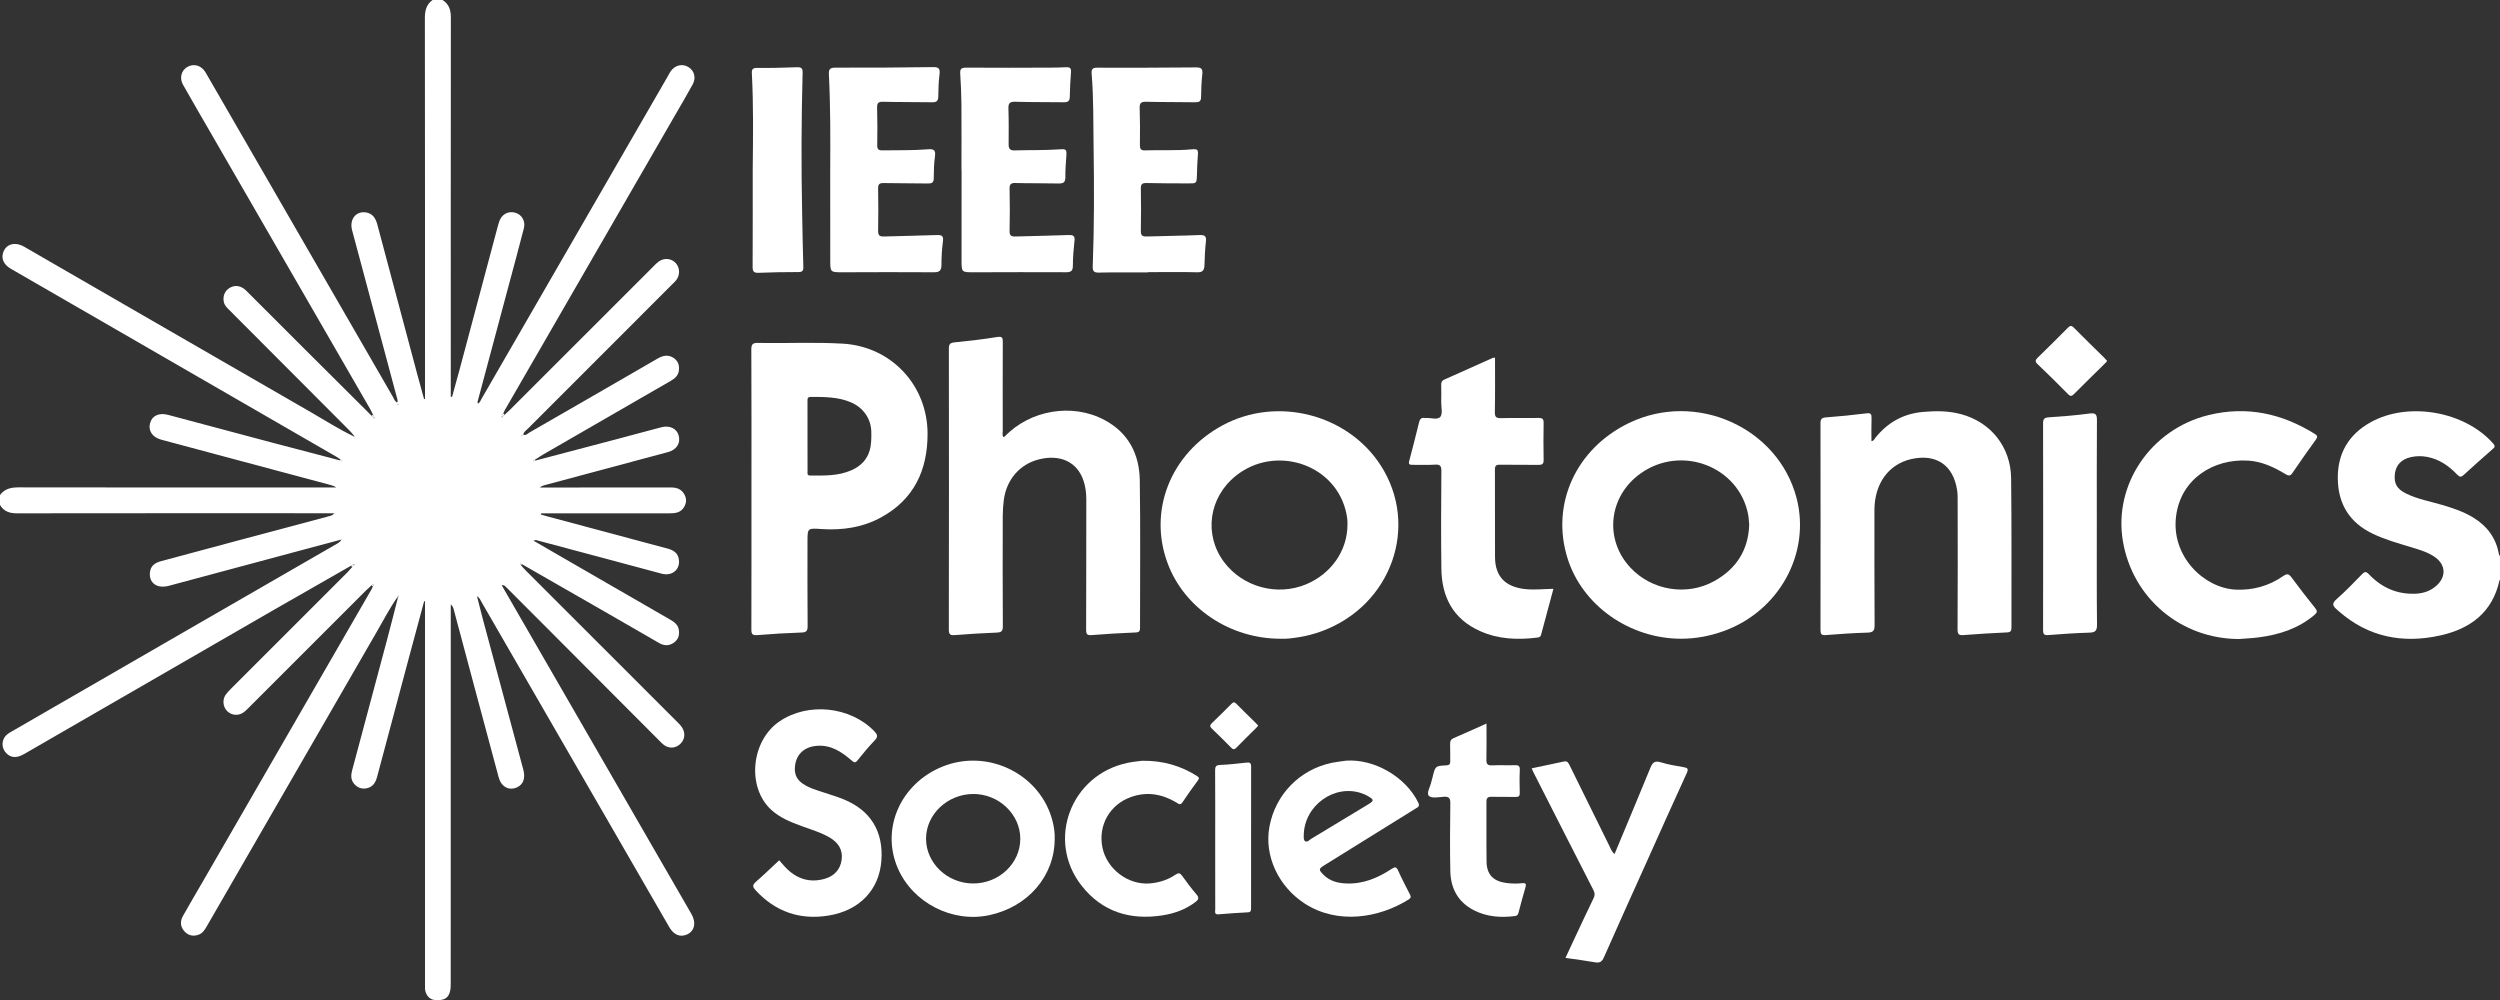 <?xml version="1.0" encoding="UTF-8"?>
<!-- Generator: Adobe Illustrator 16.0.0, SVG Export Plug-In . SVG Version: 6.00 Build 0)  -->
<svg xmlns="http://www.w3.org/2000/svg" xmlns:xlink="http://www.w3.org/1999/xlink" version="1.1" id="Layer_1" x="0px" y="0px" width="293.063px" height="117.24px" viewBox="0 0 293.063 117.24" xml:space="preserve">
<rect x="0" y="0" width="293.063" height="117.24" fill="#333333" stroke="none"/>
<g>
	<path fill="#FFFFFF" d="M61.233,51.052c-0.02-0.02-0.036-0.034-0.051-0.049c-0.015,0.029-0.034,0.059-0.044,0.088   c0,0.01,0.029,0.029,0.044,0.044C61.197,51.105,61.218,51.081,61.233,51.052 M46.721,47.463c-0.015-0.044-0.029-0.083-0.049-0.117   c-0.02,0.029-0.044,0.054-0.062,0.088c-0.005,0.02,0.022,0.063,0.027,0.059C46.667,47.487,46.697,47.473,46.721,47.463    M61.072,66.263c0.195,0.215,0.386,0.439,0.591,0.645c5.87,5.869,11.741,11.739,17.611,17.608c0.153,0.156,0.319,0.308,0.464,0.474   c0.642,0.718,0.642,1.621,0.005,2.222c-0.613,0.586-1.494,0.576-2.163-0.093c-4.456-4.453-8.897-8.921-13.341-13.38   c-1.641-1.646-3.281-3.286-4.922-4.927c-0.12-0.122-0.234-0.259-0.508-0.21c0.713,1.24,1.418,2.461,2.124,3.682   c6.704,11.612,13.411,23.229,20.115,34.851c0.596,1.035,0.376,2.021-0.529,2.417c-0.791,0.342-1.536,0.044-2.061-0.864   c-1.956-3.379-3.899-6.758-5.851-10.137c-5.391-9.337-10.781-18.673-16.175-28.005c-0.119-0.205-0.186-0.454-0.52-0.659   c0.244,0.957,0.454,1.816,0.684,2.671c1.579,5.885,3.166,11.773,4.746,17.652c0.28,1.025-0.005,1.777-0.776,2.104   c-0.923,0.396-1.81-0.093-2.104-1.177c-0.936-3.457-1.855-6.919-2.786-10.381c-0.83-3.105-1.657-6.212-2.488-9.317   c-0.056-0.205-0.127-0.405-0.347-0.586v0.82c0,14.503,0,29.011-0.005,43.518c0,0.312,0,0.635-0.063,0.942   c-0.181,0.884-0.72,1.191-1.831,1.089c-0.61-0.059-1.074-0.61-1.12-1.328c-0.01-0.215,0-0.435,0-0.654V71.355v-0.859   c-0.034-0.005-0.068-0.015-0.101-0.02c-0.598,2.227-1.198,4.448-1.799,6.676c-1.24,4.639-2.48,9.277-3.716,13.916   c-0.174,0.654-0.488,1.182-1.199,1.333c-0.601,0.132-1.111-0.059-1.502-0.527c-0.402-0.488-0.373-1.016-0.22-1.592   c1.36-5.059,2.716-10.117,4.061-15.187c0.447-1.67,0.867-3.345,1.297-5.02c0.09-0.083,0.129-0.176,0.034-0.283   c-0.034,0.073-0.071,0.146-0.101,0.225c-0.91,1.299-1.631,2.71-2.424,4.072c-6.637,11.48-13.261,22.971-19.887,34.455   c-0.249,0.43-0.5,0.859-0.991,1.03c-0.635,0.225-1.213,0.098-1.665-0.41c-0.474-0.537-0.508-1.162-0.173-1.768   c0.759-1.362,1.56-2.705,2.339-4.053c6.589-11.422,13.187-22.843,19.782-34.265c0.061-0.103,0.095-0.22,0.144-0.327   c0.091-0.073,0.19-0.181,0.101-0.273c-0.12-0.117-0.164,0.059-0.229,0.122c-0.215,0.2-0.439,0.391-0.646,0.596   c-4.595,4.595-9.185,9.186-13.779,13.775c-0.205,0.205-0.415,0.42-0.657,0.581c-0.618,0.396-1.384,0.293-1.88-0.21   c-0.474-0.498-0.559-1.304-0.164-1.89c0.181-0.259,0.41-0.488,0.63-0.713c4.538-4.536,9.08-9.078,13.621-13.619   c0.205-0.21,0.397-0.43,0.593-0.645c0.071-0.078,0.142-0.146,0.205-0.22c0.062-0.024,0.142-0.054,0.081-0.137   c-0.015-0.015-0.11,0.024-0.171,0.044c-0.088,0.059-0.184,0.112-0.273,0.166c-3.025,1.729-6.055,3.452-9.075,5.19   c-9.742,5.616-19.471,11.241-29.208,16.861c-0.894,0.518-1.57,0.479-2.124-0.098c-0.486-0.508-0.564-1.226-0.21-1.821   c0.21-0.352,0.554-0.542,0.896-0.737c6.5-3.755,13.003-7.51,19.51-11.266c6.209-3.584,12.42-7.163,18.631-10.747   c0.179-0.107,0.354-0.234,0.483-0.464c-1.24,0.332-2.485,0.659-3.723,0.991c-5.506,1.475-11.012,2.954-16.517,4.434   c-1.365,0.366-2.334-0.303-2.224-1.543c0.068-0.806,0.603-1.162,1.323-1.348c3.252-0.869,6.497-1.748,9.742-2.617   c3.344-0.889,6.69-1.782,10.03-2.676c0.181-0.044,0.356-0.107,0.515-0.322h-0.82c-12.105,0-24.215-0.01-36.325,0.01   C1.15,60.184,0.464,59.974,0,59.197v-1.172c0.564-0.757,1.331-0.894,2.234-0.894c12.112,0.02,24.222,0.015,36.332,0.015h0.85   c-0.21-0.161-0.435-0.229-0.659-0.288c-6.609-1.772-13.226-3.541-19.839-5.313c-1.077-0.288-1.582-1.069-1.311-1.997   c0.244-0.83,1.05-1.191,2.085-0.918c4.121,1.094,8.235,2.202,12.361,3.296c2.583,0.688,5.179,1.362,7.769,2.037   c0.096,0.083,0.19,0.137,0.306,0.039c-0.076-0.044-0.145-0.088-0.22-0.137c-0.159-0.108-0.315-0.235-0.481-0.328   c-7.788-4.502-15.584-8.999-23.38-13.501c-4.919-2.842-9.839-5.679-14.761-8.521c-0.825-0.479-1.145-1.133-0.93-1.86   c0.31-1.05,1.387-1.367,2.495-0.723c11.197,6.466,22.386,12.936,33.588,19.386c1.665,0.957,3.284,1.997,5.02,2.832   c0.024,0.068,0.062,0.112,0.135,0.073c-0.024-0.044-0.054-0.088-0.081-0.127c-0.173-0.205-0.334-0.42-0.52-0.605   c-4.705-4.722-9.41-9.434-14.119-14.155c-0.276-0.273-0.56-0.542-0.64-0.952c-0.142-0.708,0.149-1.357,0.755-1.675   c0.615-0.332,1.289-0.21,1.86,0.352c2.285,2.275,4.556,4.561,6.841,6.836c2.624,2.622,5.254,5.234,7.884,7.852   c0.08,0.068,0.156,0.132,0.236,0.205c0.02,0.054,0.034,0.122,0.115,0.073c0.01-0.005-0.032-0.098-0.052-0.151   c-0.049-0.093-0.1-0.186-0.148-0.278c-0.101-0.195-0.19-0.396-0.296-0.586c-6.255-10.835-12.511-21.666-18.766-32.501   c-1.072-1.86-2.156-3.711-3.21-5.582c-0.449-0.791-0.195-1.694,0.535-2.095c0.754-0.415,1.589-0.166,2.08,0.605   c0.139,0.229,0.271,0.469,0.405,0.698c7.195,12.457,14.386,24.918,21.581,37.375c0.139,0.239,0.205,0.562,0.524,0.669   c0.086-0.234-0.015-0.435-0.07-0.645c-0.345-1.27-0.679-2.544-1.019-3.813c-1.406-5.249-2.815-10.499-4.217-15.748   c-0.344-1.299,0.511-2.314,1.722-2.056c0.735,0.161,1.05,0.708,1.235,1.387c1.57,5.908,3.149,11.822,4.729,17.726   c0.244,0.923,0.505,1.836,0.754,2.749c0.042-0.01,0.076-0.015,0.11-0.024v-0.806c0-14.601,0.005-29.2-0.015-43.801   C49.802,1.265,49.968,0.532,50.703,0h1.17c0.759,0.474,0.979,1.167,0.979,2.046c-0.015,14.527-0.01,29.059-0.01,43.591v0.864   c0.052,0.01,0.101,0.015,0.151,0.024c0.301-1.089,0.61-2.173,0.899-3.267c1.491-5.576,2.98-11.158,4.465-16.744   c0.052-0.186,0.105-0.376,0.171-0.562c0.291-0.83,1.025-1.235,1.846-1.025c0.774,0.195,1.255,0.981,1.04,1.831   c-0.596,2.31-1.221,4.614-1.841,6.925c-1.169,4.375-2.341,8.755-3.516,13.135c-0.044,0.161-0.114,0.317-0.044,0.493   c0.244-0.093,0.296-0.327,0.405-0.508C63.672,34.24,70.928,21.671,78.19,9.102c0.134-0.234,0.254-0.474,0.397-0.698   c0.496-0.757,1.377-0.986,2.098-0.552c0.703,0.42,0.944,1.255,0.513,2.046c-0.688,1.26-1.424,2.5-2.144,3.746   c-6.622,11.47-13.245,22.94-19.867,34.41c-0.07,0.127-0.124,0.264-0.19,0.396c-0.054,0.093-0.109,0.181-0.163,0.278   c-0.015,0.059-0.057,0.151-0.037,0.171c0.076,0.063,0.11-0.02,0.142-0.073c0.068-0.068,0.14-0.142,0.215-0.205   c0.215-0.2,0.435-0.391,0.64-0.596c5.597-5.591,11.185-11.182,16.781-16.773c0.205-0.21,0.41-0.425,0.645-0.596   c0.656-0.459,1.484-0.376,1.994,0.186c0.501,0.547,0.521,1.422,0.037,2.018c-0.137,0.171-0.301,0.317-0.457,0.474   c-5.63,5.63-11.255,11.255-16.881,16.885c-0.215,0.215-0.51,0.386-0.583,0.732c0.314,0.137,0.505-0.117,0.715-0.239   c5.03-2.896,10.06-5.791,15.079-8.701c0.625-0.356,1.235-0.459,1.851-0.044c0.516,0.352,0.687,0.869,0.605,1.475   c-0.075,0.591-0.471,0.928-0.954,1.206c-5.011,2.886-10.011,5.776-15.016,8.667c-0.311,0.186-0.61,0.391-0.911,0.582   c-0.075,0.044-0.146,0.078-0.22,0.112c0.105,0.088,0.2,0.049,0.296-0.024c3.13-0.826,6.265-1.646,9.395-2.472   c1.79-0.474,3.575-0.962,5.364-1.431c0.96-0.249,1.785,0.146,2.017,0.947c0.259,0.903-0.215,1.689-1.25,1.968   c-4.8,1.29-9.603,2.569-14.402,3.858c-0.205,0.054-0.41,0.112-0.608,0.293h0.735c4.878,0,9.764,0.005,14.645-0.005   c0.695-0.005,1.245,0.22,1.574,0.85c0.291,0.552,0.21,1.089-0.148,1.582c-0.391,0.532-0.965,0.596-1.57,0.596   c-4.271-0.005-8.545,0-12.815,0h-2.261c-0.015,0.049-0.029,0.098-0.049,0.146c0.229,0.068,0.454,0.137,0.684,0.195   c4.727,1.27,9.456,2.539,14.186,3.799c0.695,0.186,1.211,0.527,1.311,1.289c0.154,1.177-0.796,1.968-2.014,1.65   c-2.452-0.645-4.896-1.313-7.342-1.968c-2.356-0.63-4.71-1.255-7.062-1.885c-0.178-0.044-0.349-0.161-0.625-0.015   c1.155,0.669,2.267,1.318,3.382,1.958c4.199,2.427,8.398,4.858,12.605,7.275c0.479,0.278,0.926,0.571,1.035,1.157   c0.12,0.62-0.02,1.172-0.562,1.559c-0.549,0.396-1.135,0.391-1.714,0.059c-1.99-1.144-3.97-2.291-5.96-3.438   c-3.381-1.938-6.765-3.882-10.146-5.82c-0.068-0.039-0.145-0.112-0.205,0C60.962,66.15,61.038,66.219,61.072,66.263"></path>
	<path fill="#FFFFFF" d="M293.063,67.986c-0.02,0.01-0.059,0.02-0.059,0.039c-0.82,3.765-3.414,5.679-6.939,6.465   c-4.39,0.978-8.428,0.205-11.895-2.832c-0.093-0.078-0.181-0.166-0.273-0.244c-0.425-0.371-0.566-0.659-0.034-1.138   c1.064-0.938,2.051-1.953,3.037-2.974c0.317-0.322,0.479-0.312,0.791,0.01c1.484,1.567,3.306,2.383,5.488,2.285   c0.957-0.044,1.821-0.347,2.52-1.021c1.074-1.03,0.981-2.378-0.234-3.247c-0.82-0.591-1.797-0.869-2.749-1.162   c-1.533-0.469-3.081-0.889-4.546-1.587c-2.759-1.313-4.102-3.521-4.121-6.528c-0.02-2.906,1.27-5.104,3.818-6.534   c4.404-2.476,11.045-1.323,14.4,2.476c0.308,0.347,0.132,0.479-0.103,0.684c-1.113,0.986-2.237,1.959-3.331,2.975   c-0.327,0.308-0.503,0.288-0.801-0.029c-0.962-1.006-2.07-1.782-3.472-2.057c-0.654-0.127-1.304-0.127-1.958,0.024   c-1.084,0.25-1.719,0.904-1.855,1.9c-0.146,1.147,0.195,1.816,1.294,2.358c1.343,0.664,2.817,0.923,4.243,1.343   c1.289,0.381,2.559,0.806,3.706,1.519c1.598,0.991,2.613,2.383,2.945,4.253c0.02,0.083,0.078,0.161,0.127,0.239V67.986z"></path>
	<path fill="#FFFFFF" d="M117.613,51.228c0.059-0.02,0.119-0.015,0.144-0.039c2.981-3.13,7.945-3.975,11.72-1.953   c2.822,1.504,4.092,4.019,4.136,7.091c0.086,5.737,0.024,11.475,0.029,17.212c0,0.356-0.02,0.576-0.488,0.601   c-1.73,0.068-3.459,0.171-5.186,0.308c-0.53,0.044-0.645-0.112-0.645-0.62c0.02-5.103,0.01-10.21,0.02-15.308   c0-0.742-0.096-1.47-0.325-2.163c-0.729-2.207-2.734-3.15-5.275-2.495c-2.205,0.566-3.761,2.368-4.07,4.746   c-0.081,0.625-0.12,1.265-0.125,1.895c-0.01,4.302-0.015,8.594,0.01,12.896c0.005,0.571-0.148,0.732-0.725,0.757   c-1.631,0.059-3.26,0.166-4.891,0.293c-0.515,0.039-0.715-0.044-0.715-0.64c0.02-10.991,0.02-21.979,0.005-32.965   c0-0.503,0.156-0.654,0.651-0.708c1.675-0.171,3.35-0.356,5.01-0.63c0.635-0.098,0.659,0.122,0.659,0.625   c-0.015,3.467-0.01,6.938-0.005,10.4C117.546,50.759,117.471,51.003,117.613,51.228"></path>
	<path fill="#FFFFFF" d="M94.66,51.062c0,1.392,0,2.784,0.005,4.171c0,0.225-0.09,0.513,0.315,0.513   c1.636,0.005,3.271,0.063,4.814-0.615c1.067-0.464,1.836-1.216,2.156-2.335c0.2-0.693,0.2-1.426,0.19-2.153   c-0.015-1.538-0.94-2.861-2.381-3.477c-1.521-0.649-3.105-0.635-4.705-0.64c-0.415,0-0.396,0.234-0.396,0.513   C94.665,48.381,94.66,49.724,94.66,51.062 M88.09,57.371c0-5.475,0.01-10.938-0.015-16.407c0-0.615,0.168-0.776,0.773-0.767   c3.32,0.068,6.641-0.107,9.957,0.088c5.669,0.332,9.93,4.878,9.93,10.571c0,4.239-1.575,7.657-5.406,9.771   c-2.175,1.201-4.548,1.553-7.005,1.392c-1.665-0.112-1.665-0.137-1.665,1.494c0,3.296-0.015,6.592,0.015,9.888   c0.005,0.581-0.168,0.728-0.734,0.747c-1.724,0.059-3.455,0.161-5.181,0.303c-0.574,0.044-0.684-0.142-0.679-0.679   C88.095,68.304,88.09,62.84,88.09,57.371"></path>
	<path fill="#FFFFFF" d="M205.051,61.521c-0.039-0.396-0.049-0.815-0.127-1.221c-1.1-5.63-7.823-8.194-12.594-4.81   c-3.765,2.676-4.312,7.72-1.211,11.045c2.515,2.695,6.641,3.374,9.858,1.572C203.527,66.678,204.944,64.515,205.051,61.521    M197.091,74.876c-6.084,0-11.626-3.921-13.345-9.453c-1.969-6.318,0.991-12.833,7.202-15.831   c7.866-3.804,17.501,0.508,19.659,8.805c1.675,6.47-2.056,13.257-8.575,15.591C200.431,74.563,198.791,74.871,197.091,74.876"></path>
	<path fill="#FFFFFF" d="M157.958,61.517c0.029-0.566-0.078-1.191-0.244-1.802c-1.475-5.439-8.33-7.545-12.835-3.945   c-3.186,2.544-3.789,6.919-1.389,10.117c2.189,2.92,6.188,4.014,9.575,2.627C156.025,67.298,157.949,64.573,157.958,61.517    M150.126,74.876c-5.967,0-11.297-3.594-13.253-8.853c-2.3-6.172,0.356-12.857,6.412-16.148c6.364-3.457,14.658-1.367,18.561,4.669   c4.59,7.104,1.265,16.45-6.915,19.453c-0.85,0.308-1.719,0.547-2.612,0.688C151.552,74.808,150.776,74.915,150.126,74.876"></path>
	<path fill="#FFFFFF" d="M219.382,51.716c0.288-0.029,0.347-0.249,0.454-0.391c1.431-1.777,3.242-2.822,5.547-3.032   c1.52-0.142,3.023-0.142,4.503,0.259c3.477,0.928,5.815,3.823,5.869,7.501c0.068,5.835,0.029,11.665,0.039,17.5   c0,0.381-0.068,0.562-0.513,0.581c-1.704,0.073-3.413,0.181-5.112,0.312c-0.542,0.044-0.693-0.098-0.693-0.659   c0.029-4.98,0.02-9.961,0.01-14.941c0-0.459,0.01-0.928-0.063-1.382c-0.444-2.964-2.485-4.322-5.421-3.639   c-2.632,0.621-4.263,2.877-4.272,5.978c0,4.487-0.01,8.979,0.02,13.477c0,0.659-0.176,0.864-0.84,0.879   c-1.631,0.044-3.262,0.161-4.893,0.288c-0.508,0.044-0.61-0.127-0.61-0.596c0.01-8.076,0.015-16.157,0-24.239   c0-0.503,0.161-0.649,0.654-0.684c1.582-0.122,3.159-0.273,4.731-0.474c0.537-0.068,0.61,0.112,0.601,0.566   C219.358,49.914,219.382,50.812,219.382,51.716"></path>
	<path fill="#FFFFFF" d="M262.456,74.91c-6.821-0.024-12.48-4.8-13.604-11.499c-1.104-6.631,3.291-13.097,10.039-14.752   c4.473-1.094,8.599-0.2,12.462,2.207c0.342,0.215,0.347,0.361,0.122,0.674c-0.933,1.284-1.846,2.579-2.734,3.893   c-0.255,0.371-0.44,0.376-0.812,0.151c-1.343-0.811-2.754-1.479-4.355-1.587c-4.097-0.26-7.93,2.139-8.481,6.509   c-0.605,4.707,3.276,8.433,6.978,8.613c2.017,0.098,3.921-0.435,5.596-1.602c0.459-0.322,0.674-0.225,0.972,0.19   c0.904,1.221,1.827,2.412,2.774,3.594c0.259,0.332,0.22,0.503-0.078,0.762c-1.895,1.621-4.142,2.334-6.549,2.651   C264.018,74.817,263.227,74.847,262.456,74.91"></path>
	<path fill="#FFFFFF" d="M175.254,41.931c0,2.139,0.02,4.258-0.02,6.372c-0.01,0.596,0.176,0.732,0.737,0.713   c1.465-0.034,2.93,0,4.395-0.02c0.435-0.005,0.596,0.117,0.586,0.576c-0.024,1.44-0.029,2.881,0,4.322   c0.015,0.503-0.171,0.61-0.63,0.601c-1.494-0.024-2.979,0.01-4.473-0.02c-0.474-0.01-0.615,0.117-0.605,0.605   c0.02,3.418-0.01,6.831,0.01,10.254c0.02,2.202,1.157,3.403,3.35,3.701c1.143,0.151,2.275,0.015,3.496-0.01   c-0.493,1.846-0.972,3.633-1.455,5.415c-0.063,0.234-0.234,0.273-0.439,0.303c-2.295,0.283-4.541,0.2-6.68-0.752   c-3.184-1.406-4.531-4.014-4.561-7.363c-0.049-3.784-0.029-7.568,0-11.357c0.01-0.625-0.117-0.859-0.791-0.801   c-0.84,0.063-1.699,0.005-2.559,0.02c-0.381,0.01-0.537-0.054-0.41-0.493c0.396-1.48,0.771-2.97,1.138-4.459   c0.093-0.396,0.254-0.615,0.688-0.537c0.024,0.005,0.049,0.005,0.068,0c0.605-0.049,1.396,0.269,1.743-0.137   c0.293-0.352,0.103-1.123,0.103-1.699c0.01-0.688,0.02-1.372,0-2.051c-0.01-0.308,0.068-0.488,0.371-0.62   c1.895-0.835,3.779-1.694,5.674-2.539C175.049,41.926,175.127,41.94,175.254,41.931"></path>
	<path fill="#FFFFFF" d="M112.708,19.908c0-2.568,0.015-5.127-0.005-7.691c-0.01-1.191-0.065-2.393-0.139-3.579   c-0.037-0.542,0.114-0.708,0.679-0.708c3.296,0.029,6.595,0.01,9.891,0c0.61,0,1.221-0.02,1.831-0.049   c0.415-0.024,0.625,0.078,0.583,0.566c-0.075,0.967-0.124,1.943-0.144,2.92c-0.01,0.488-0.225,0.625-0.682,0.62   c-1.904-0.029-3.809,0-5.71-0.059c-0.674-0.024-0.818,0.2-0.799,0.825c0.049,1.392,0.029,2.789,0.024,4.175   c0,0.503,0.153,0.723,0.726,0.703c1.73-0.054,3.464,0,5.195-0.122c0.869-0.063,0.898-0.005,0.84,0.859   c-0.062,0.801-0.12,1.606-0.11,2.412c0.005,0.596-0.234,0.742-0.791,0.728c-1.685-0.039-3.369-0.01-5.054-0.054   c-0.544-0.015-0.705,0.137-0.695,0.688c0.039,1.636,0.039,3.271,0,4.907c-0.016,0.581,0.195,0.688,0.715,0.674   c2.07-0.068,4.146-0.088,6.221-0.171c0.535-0.015,0.745,0.098,0.674,0.684c-0.109,0.967-0.186,1.943-0.19,2.92   c0,0.635-0.254,0.762-0.835,0.757c-3.589-0.02-7.181-0.005-10.77,0.005c-1.45,0-1.445,0.01-1.445-1.47   c0.005-3.516,0.005-7.026,0.005-10.542C112.717,19.908,112.712,19.908,112.708,19.908"></path>
	<path fill="#FFFFFF" d="M97.322,20.006c0.02-3.755,0.036-7.515-0.154-11.265c-0.036-0.64,0.13-0.815,0.794-0.811   c3.806,0.015,7.609-0.01,11.416-0.063c0.664-0.01,0.835,0.181,0.76,0.825c-0.11,0.869-0.14,1.748-0.149,2.622   c-0.005,0.518-0.2,0.679-0.7,0.674c-1.93-0.029-3.855-0.01-5.779-0.059c-0.557-0.01-0.706,0.156-0.691,0.698   c0.039,1.465,0.039,2.93,0.015,4.395c-0.01,0.488,0.161,0.615,0.63,0.605c1.775-0.034,3.56,0.02,5.335-0.127   c0.601-0.049,0.906,0.054,0.806,0.781c-0.119,0.864-0.144,1.748-0.148,2.627c-0.005,0.503-0.215,0.605-0.667,0.601   c-1.729-0.029-3.465-0.015-5.195-0.049c-0.516-0.015-0.669,0.146-0.659,0.654c0.029,1.636,0.034,3.271,0,4.907   c-0.01,0.537,0.129,0.723,0.69,0.703c2.07-0.073,4.144-0.088,6.214-0.171c0.591-0.02,0.776,0.127,0.696,0.737   c-0.12,0.918-0.176,1.851-0.176,2.773c-0.005,0.659-0.225,0.859-0.898,0.854c-3.567-0.029-7.127-0.01-10.691,0   c-1.445,0-1.445,0.005-1.445-1.45C97.322,26.988,97.322,23.497,97.322,20.006"></path>
	<path fill="#FFFFFF" d="M134.596,31.935c-1.929,0-3.86-0.024-5.784,0.02c-0.615,0.015-0.737-0.205-0.716-0.757   c0.179-4.658,0.169-9.321,0.101-13.979c-0.047-2.856,0.01-5.713-0.228-8.555c-0.044-0.537,0.076-0.732,0.662-0.728   c3.855,0.01,7.715,0.005,11.57-0.034c0.63-0.01,0.801,0.176,0.74,0.781c-0.096,0.894-0.135,1.797-0.145,2.7   c-0.005,0.503-0.227,0.61-0.676,0.605c-1.93-0.029-3.855-0.01-5.784-0.059c-0.581-0.01-0.757,0.161-0.737,0.742   c0.046,1.441,0.046,2.881,0.026,4.322c-0.005,0.459,0.105,0.654,0.61,0.635c1.8-0.068,3.608,0.049,5.41-0.117   c0.794-0.073,0.836,0.02,0.76,0.854c-0.065,0.728-0.07,1.46-0.095,2.192c-0.034,0.942-0.052,0.952-1.021,0.942   c-1.641-0.01-3.273,0-4.909-0.044c-0.525-0.01-0.654,0.166-0.645,0.664c0.029,1.636,0.034,3.271,0,4.907   c-0.01,0.547,0.129,0.718,0.688,0.698c2.07-0.073,4.146-0.078,6.216-0.171c0.659-0.029,0.786,0.186,0.721,0.786   c-0.101,0.894-0.14,1.797-0.166,2.7c-0.015,0.61-0.169,0.908-0.884,0.879c-1.905-0.054-3.812-0.015-5.716-0.015V31.935z"></path>
	<path fill="#FFFFFF" d="M91.344,100.845c0.164,0.186,0.425,0.513,0.711,0.811c1.279,1.357,2.844,1.88,4.644,1.357   c1.064-0.312,1.812-1.064,1.966-2.231c0.156-1.187-0.415-2.017-1.399-2.598c-1.035-0.61-2.19-0.938-3.311-1.349   c-1.284-0.474-2.557-0.981-3.574-1.929c-2.861-2.666-2.332-8.081,0.998-10.342c3.34-2.271,8.287-1.753,11.102,1.143   c0.364,0.376,0.488,0.64,0.063,1.079c-0.708,0.737-1.364,1.528-2.004,2.329c-0.276,0.352-0.415,0.288-0.716,0.029   c-1.179-1.025-2.448-1.865-4.129-1.709c-1.55,0.146-2.495,1.147-2.521,2.695c-0.01,0.742,0.305,1.313,0.915,1.729   c0.776,0.537,1.675,0.776,2.552,1.064c0.74,0.249,1.489,0.474,2.21,0.762c3.19,1.284,4.719,3.761,4.47,7.193   c-0.246,3.418-2.546,5.859-6.196,6.45c-3.345,0.542-6.209-0.439-8.53-2.944c-0.34-0.361-0.444-0.615-0.005-0.996   C89.528,102.573,90.419,101.704,91.344,100.845"></path>
	<path fill="#FFFFFF" d="M152.832,97.939c0.005,0.19-0.049,0.537,0.176,0.674c0.254,0.151,0.479-0.151,0.698-0.283   c2.217-1.328,4.419-2.672,6.636-4.01c0.762-0.459,0.762-0.566-0.015-1.016c-0.21-0.117-0.435-0.22-0.664-0.298   C156.455,91.859,152.866,94.413,152.832,97.939 M157.792,89.169c3.32-0.234,7.013,1.919,8.468,4.922   c0.215,0.444-0.054,0.532-0.322,0.698c-3.564,2.213-7.125,4.42-10.685,6.637c-0.684,0.42-0.693,0.527-0.112,1.113   c0.737,0.742,1.66,0.986,2.661,1.025c1.992,0.088,3.722-0.649,5.333-1.709c0.42-0.269,0.571-0.244,0.771,0.22   c0.405,0.918,0.879,1.797,1.328,2.686c0.127,0.249,0.254,0.454-0.088,0.669c-3.477,2.188-8.326,2.979-12.179,0.503   c-3.11-2.007-4.793-5.62-4.155-9.033c0.698-3.771,3.555-6.7,7.319-7.481C156.679,89.306,157.236,89.252,157.792,89.169"></path>
	<path fill="#FFFFFF" d="M119.605,98.32c-0.005-2.877-2.534-5.27-5.54-5.245c-3.005,0.024-5.495,2.383-5.51,5.221   c-0.01,2.876,2.49,5.264,5.52,5.269C117.11,103.574,119.61,101.206,119.605,98.32 M123.636,98.335c0,4.346-3.125,7.983-7.687,8.95   c-4.338,0.918-8.96-1.46-10.711-5.522c-1.989-4.624,0.311-9.869,5.201-11.881c5.4-2.212,11.636,0.908,12.977,6.499   C123.565,97.021,123.661,97.671,123.636,98.335"></path>
	<path fill="#FFFFFF" d="M189.264,100.117c1.421-3.419,2.837-6.759,4.204-10.113c0.259-0.635,0.527-0.859,1.226-0.64   c0.859,0.264,1.753,0.41,2.642,0.562c0.498,0.078,0.625,0.19,0.391,0.708c-1.548,3.364-3.052,6.749-4.57,10.123   c-1.719,3.818-3.447,7.637-5.137,11.465c-0.234,0.518-0.469,0.679-1.021,0.586c-1.128-0.2-2.261-0.342-3.486-0.518   c0.371-0.796,0.718-1.558,1.079-2.319c0.732-1.562,1.465-3.13,2.217-4.683c0.161-0.337,0.161-0.591-0.02-0.947   c-2.363-4.614-4.708-9.244-7.062-13.868c-0.054-0.107-0.098-0.225-0.176-0.405c1.279-0.273,2.529-0.527,3.78-0.801   c0.42-0.098,0.537,0.186,0.684,0.479c1.528,3.101,3.057,6.206,4.59,9.308C188.781,99.39,188.878,99.775,189.264,100.117"></path>
	<path fill="#FFFFFF" d="M245.799,61.253c0,3.999-0.02,8.003,0.024,12.002c0,0.718-0.234,0.884-0.903,0.908   c-1.606,0.044-3.208,0.156-4.814,0.283c-0.513,0.044-0.605-0.137-0.605-0.596c0.015-8.081,0.015-16.157,0-24.229   c0-0.503,0.142-0.659,0.649-0.698c1.606-0.107,3.213-0.234,4.805-0.449c0.776-0.103,0.869,0.176,0.859,0.845   C245.785,53.293,245.799,57.273,245.799,61.253"></path>
	<path fill="#FFFFFF" d="M88.237,19.918c0.041-3.779,0.095-7.559-0.101-11.333c-0.024-0.459,0.105-0.63,0.62-0.625   c1.561,0.02,3.12-0.02,4.681-0.078c0.515-0.015,0.666,0.127,0.649,0.659c-0.145,5.494-0.169,10.977-0.054,16.47   c0.039,2.095,0.075,4.189,0.139,6.284c0.01,0.449-0.119,0.596-0.578,0.596c-1.561,0-3.12,0.024-4.681,0.088   c-0.576,0.024-0.69-0.195-0.686-0.718C88.247,27.477,88.237,23.697,88.237,19.918"></path>
	<path fill="#FFFFFF" d="M133.908,89.179c2.443-0.024,4.514,0.591,6.416,1.792c0.244,0.156,0.278,0.264,0.11,0.503   c-0.621,0.845-1.236,1.694-1.812,2.568c-0.264,0.4-0.469,0.181-0.715,0.034c-1.675-0.996-3.431-1.313-5.315-0.649   c-2.5,0.884-3.89,3.326-3.359,5.929c0.516,2.529,3.025,4.414,5.566,4.204c1.094-0.098,2.104-0.415,3.003-1.03   c0.337-0.229,0.525-0.205,0.762,0.122c0.545,0.752,1.094,1.504,1.7,2.202c0.329,0.391,0.234,0.605-0.12,0.879   c-1.15,0.879-2.471,1.353-3.885,1.572c-3.786,0.591-7.056-0.42-9.456-3.467c-4.206-5.322-1.274-13.053,5.416-14.42   C132.838,89.291,133.468,89.237,133.908,89.179"></path>
	<path fill="#FFFFFF" d="M174.253,84.818c0,1.479,0.024,2.837-0.01,4.204c-0.015,0.542,0.132,0.728,0.688,0.698   c0.879-0.044,1.758,0.01,2.637-0.02c0.425-0.015,0.61,0.073,0.591,0.552c-0.044,0.903-0.029,1.807-0.005,2.71   c0.005,0.356-0.117,0.464-0.459,0.459c-0.957-0.02-1.904,0.01-2.856-0.015c-0.444-0.01-0.596,0.146-0.591,0.591   c0.015,2.344-0.02,4.684,0.015,7.032c0.024,1.484,0.781,2.261,2.261,2.471c0.635,0.088,1.27,0.103,1.899,0.034   c0.425-0.049,0.522,0.083,0.4,0.483c-0.288,0.981-0.552,1.968-0.811,2.959c-0.063,0.234-0.142,0.376-0.42,0.41   c-1.685,0.21-3.325,0.093-4.849-0.698c-1.846-0.957-2.695-2.573-2.729-4.59c-0.054-2.637-0.034-5.278,0-7.911   c0.005-0.591-0.132-0.83-0.762-0.786c-0.601,0.044-1.47,0.21-1.753-0.107c-0.317-0.347,0.195-1.108,0.303-1.699   c0.039-0.161,0.088-0.327,0.132-0.493c0.317-1.299,0.317-1.318,1.597-1.382c0.42-0.02,0.483-0.195,0.474-0.537   c-0.015-0.659,0.01-1.323-0.015-1.982c-0.01-0.327,0.083-0.527,0.41-0.674C171.651,85.99,172.891,85.429,174.253,84.818"></path>
	<path fill="#FFFFFF" d="M142.453,98.467c0-2.711,0.01-5.421-0.01-8.131c0-0.435,0.062-0.64,0.574-0.664   c1.047-0.039,2.092-0.166,3.132-0.278c0.374-0.044,0.513,0.063,0.513,0.464c-0.01,5.537-0.01,11.085-0.005,16.632   c0,0.278-0.039,0.444-0.383,0.459c-1.146,0.059-2.29,0.132-3.431,0.234c-0.524,0.039-0.386-0.327-0.386-0.586   c-0.01-2.271-0.005-4.541-0.005-6.812V98.467z"></path>
	<path fill="#FFFFFF" d="M247.015,42.316c-0.122,0.127-0.205,0.244-0.312,0.342c-1.182,1.167-2.373,2.319-3.54,3.496   c-0.269,0.269-0.435,0.371-0.747,0.039c-1.162-1.182-2.344-2.349-3.545-3.491c-0.352-0.332-0.283-0.503,0.02-0.796   c1.177-1.138,2.334-2.29,3.486-3.457c0.273-0.278,0.439-0.332,0.742-0.024c1.162,1.182,2.358,2.334,3.54,3.501   C246.771,42.043,246.883,42.17,247.015,42.316"></path>
	<path fill="#FFFFFF" d="M147.495,85.062c-0.093,0.103-0.179,0.22-0.278,0.312c-0.762,0.757-1.536,1.499-2.28,2.271   c-0.267,0.273-0.41,0.205-0.64-0.024c-0.73-0.747-1.479-1.484-2.236-2.207c-0.259-0.249-0.244-0.415,0.005-0.649   c0.776-0.742,1.54-1.499,2.295-2.261c0.227-0.229,0.356-0.22,0.581,0.005c0.749,0.767,1.521,1.509,2.285,2.266   C147.311,84.857,147.389,84.95,147.495,85.062"></path>
	<path fill="#FFFFFF" d="M43.808,48.947c-0.08-0.063-0.156-0.132-0.236-0.2c0.051-0.049,0.1-0.098,0.151-0.146   c0.049,0.088,0.1,0.181,0.153,0.273C43.852,48.898,43.828,48.923,43.808,48.947"></path>
	<path fill="#FFFFFF" d="M58.831,48.723c0.054-0.088,0.115-0.186,0.171-0.273c0.049,0.059,0.101,0.112,0.149,0.171   c-0.071,0.068-0.14,0.132-0.215,0.205C58.907,48.786,58.865,48.752,58.831,48.723"></path>
	<path fill="#FFFFFF" d="M46.723,47.458c-0.029,0.015-0.054,0.029-0.085,0.039c-0.005,0-0.029-0.049-0.024-0.063   c0.015-0.034,0.039-0.059,0.061-0.088C46.689,47.38,46.708,47.419,46.723,47.458"></path>
	<path fill="#FFFFFF" d="M39.907,53.865c0.073,0.044,0.148,0.088,0.22,0.137c-0.115,0.098-0.21,0.044-0.306-0.039   C39.85,53.929,39.879,53.899,39.907,53.865"></path>
	<path fill="#FFFFFF" d="M62.771,53.982c-0.09,0.073-0.183,0.117-0.293,0.024c0.073-0.034,0.145-0.073,0.22-0.107   C62.722,53.929,62.747,53.953,62.771,53.982"></path>
	<path fill="#FFFFFF" d="M41.499,66.258c-0.068,0.073-0.135,0.146-0.205,0.22c-0.054-0.049-0.11-0.098-0.159-0.151   c0.091-0.054,0.181-0.107,0.269-0.161C41.435,66.199,41.469,66.229,41.499,66.258"></path>
	<path fill="#FFFFFF" d="M46.575,70.018c0.036-0.073,0.065-0.151,0.1-0.225c0.101,0.112,0.057,0.2-0.034,0.283   C46.621,70.057,46.601,70.037,46.575,70.018"></path>
	<path fill="#FFFFFF" d="M43.572,68.602c0.063-0.063,0.109-0.239,0.229-0.117c0.09,0.083-0.01,0.195-0.101,0.264   C43.66,68.704,43.616,68.655,43.572,68.602"></path>
	<path fill="#FFFFFF" d="M58.936,48.825c-0.029,0.059-0.063,0.132-0.135,0.073c-0.024-0.015,0.015-0.117,0.029-0.176   C58.868,48.752,58.902,48.786,58.936,48.825"></path>
	<path fill="#FFFFFF" d="M43.875,48.874c0.015,0.059,0.061,0.146,0.051,0.151c-0.08,0.049-0.1-0.02-0.122-0.073   C43.831,48.923,43.85,48.898,43.875,48.874"></path>
	<path fill="#FFFFFF" d="M61.233,51.052c-0.017,0.029-0.036,0.059-0.051,0.083c-0.015-0.015-0.044-0.034-0.039-0.044   c0.005-0.029,0.024-0.063,0.044-0.093C61.197,51.013,61.211,51.027,61.233,51.052"></path>
	<path fill="#FFFFFF" d="M41.51,51.096c0.024,0.044,0.057,0.083,0.081,0.127c-0.076,0.034-0.11-0.01-0.13-0.073   C41.476,51.13,41.496,51.115,41.51,51.096"></path>
	<path fill="#FFFFFF" d="M41.406,66.165c0.061-0.015,0.156-0.059,0.171-0.039c0.061,0.073-0.02,0.103-0.076,0.132   C41.466,66.229,41.437,66.194,41.406,66.165"></path>
	<path fill="#FFFFFF" d="M61.072,66.263c-0.034-0.044-0.109-0.112-0.1-0.132c0.061-0.112,0.137-0.039,0.205,0   C61.143,66.175,61.109,66.219,61.072,66.263"></path>
</g>
</svg>
